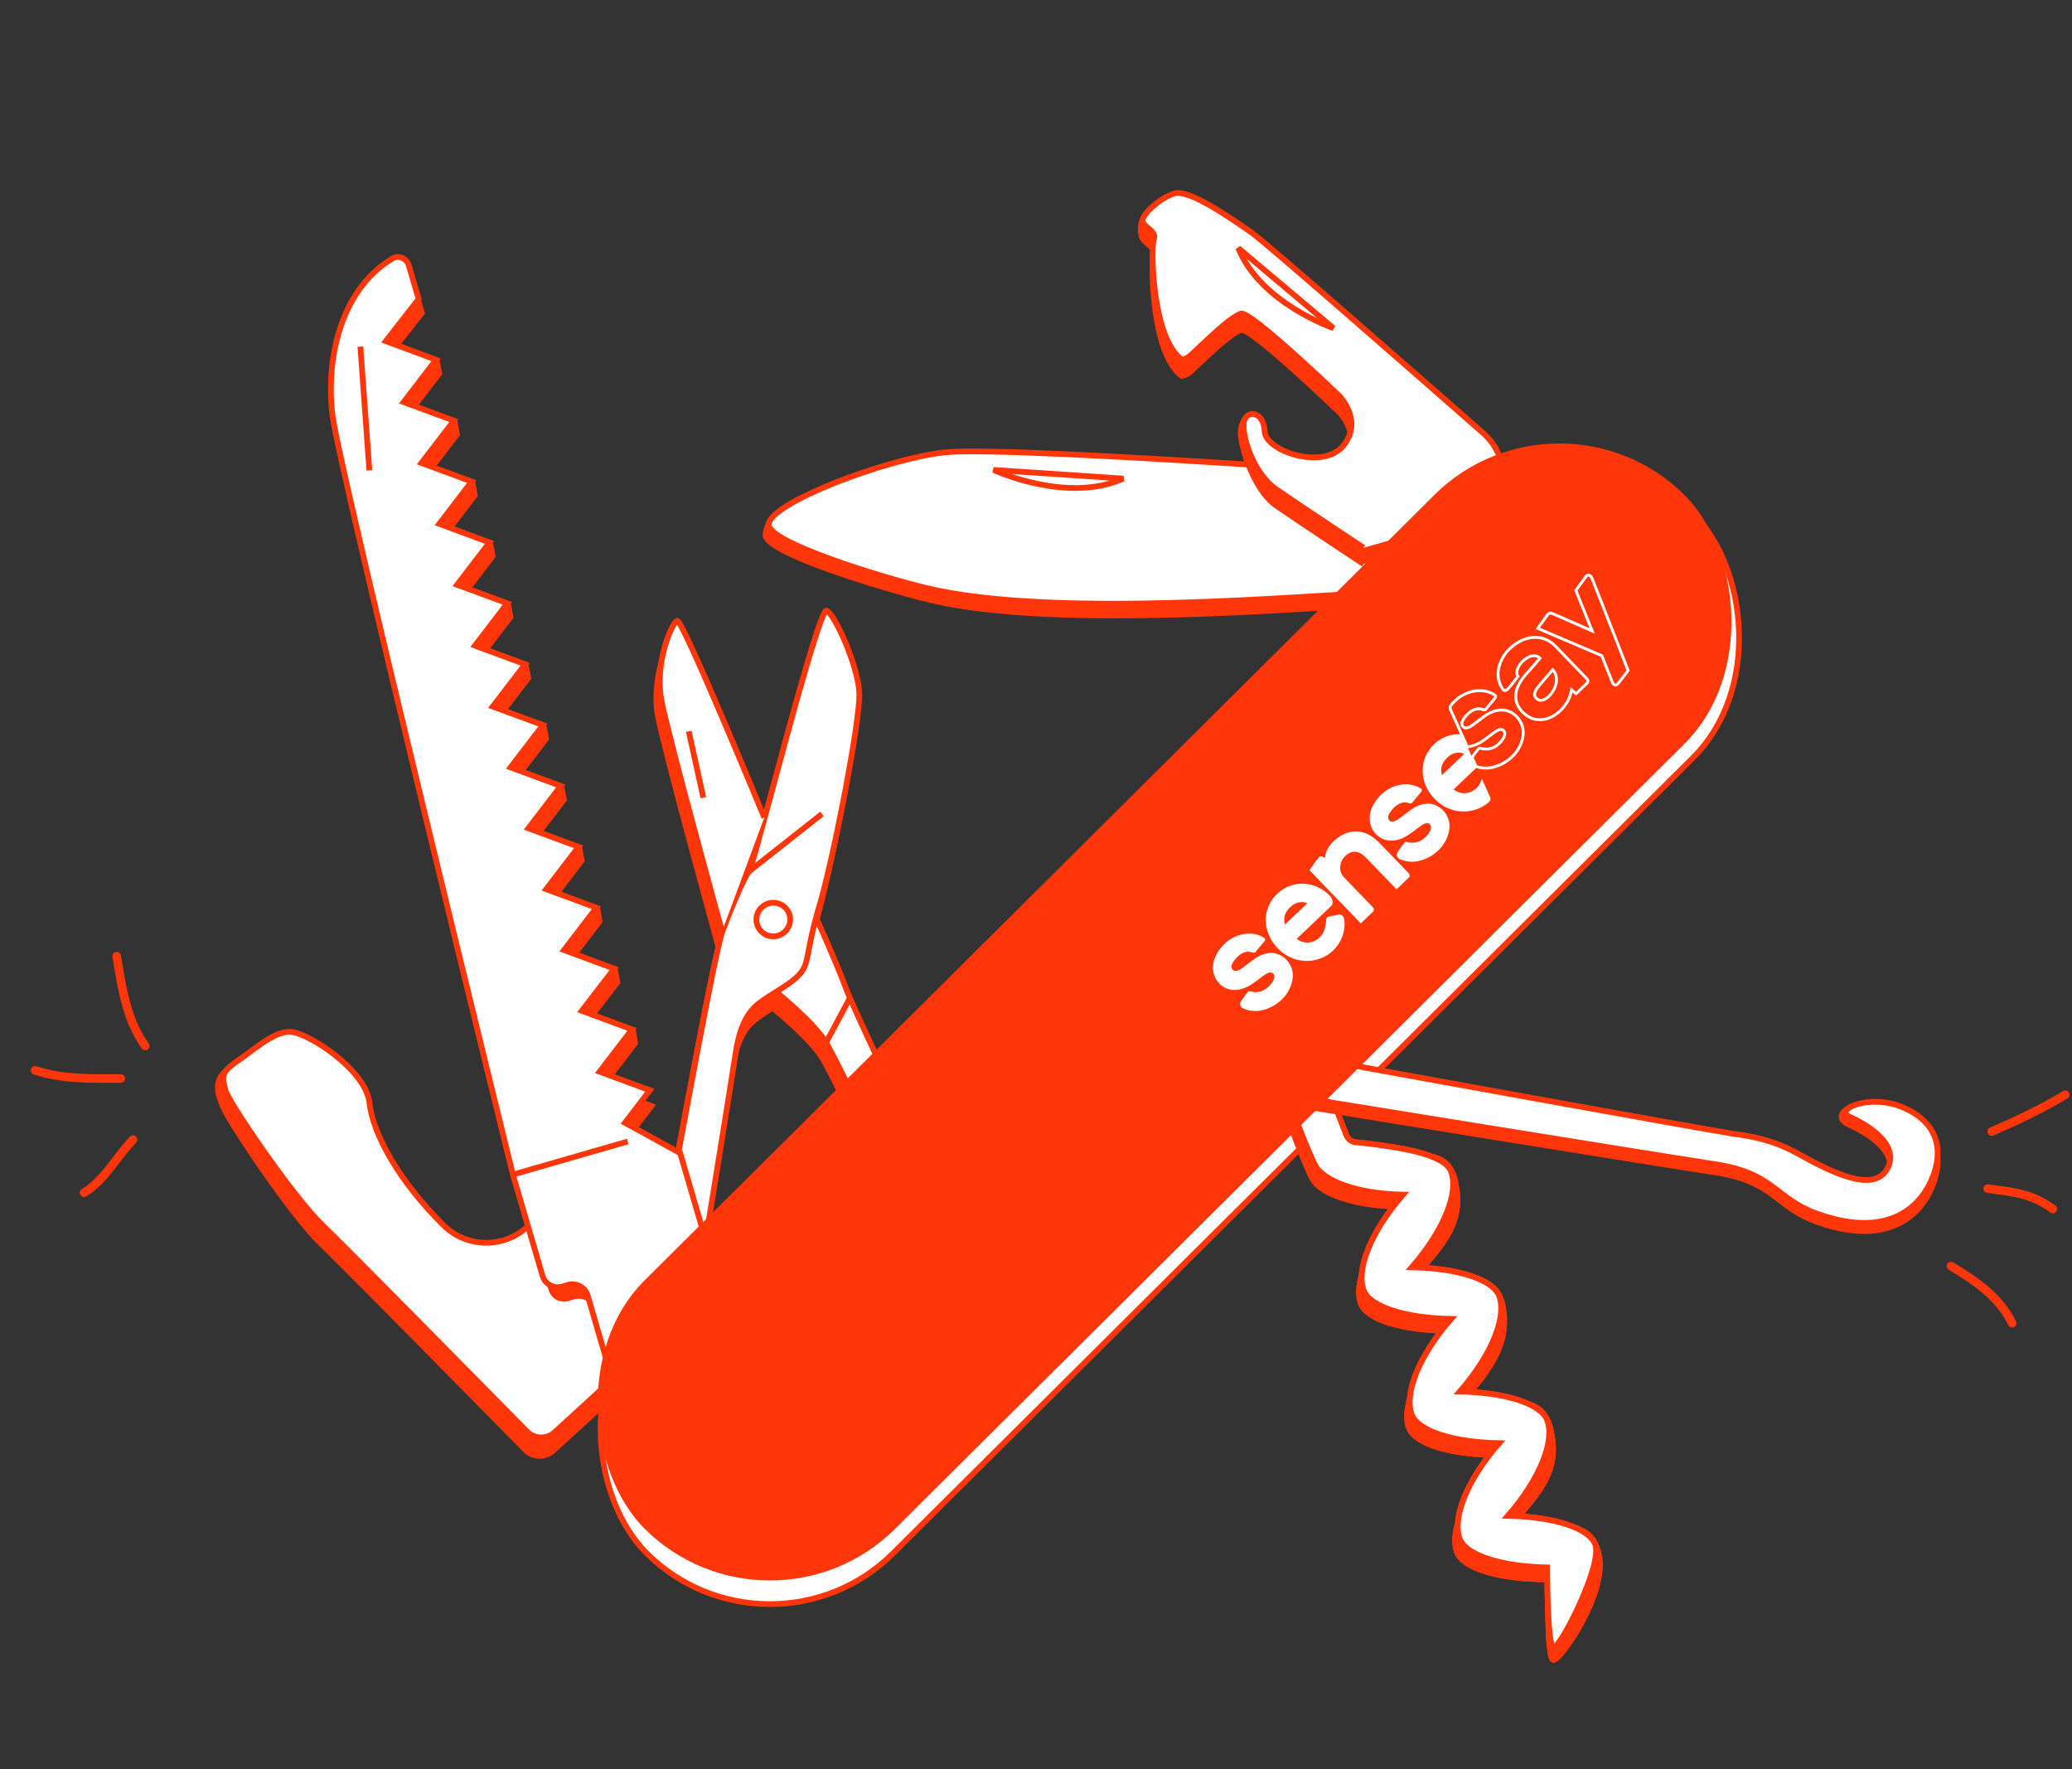 <?xml version="1.0" encoding="UTF-8"?> <svg xmlns="http://www.w3.org/2000/svg" width="724" height="618" viewBox="0 0 724 618" fill="none"><rect x="0" y="0" width="724" height="618" fill="#333333" stroke="none"/> <path d="M193.293 506.776L209.689 491.781C212.446 489.26 216.696 489.347 219.347 491.98L241.732 514.219C244.462 516.93 248.869 516.93 251.599 514.219L266.939 498.979C269.694 496.242 269.694 491.785 266.939 489.047L247.1 469.338L243.821 466.244L203.682 432.435L194.271 416.857L183.153 402.976L182.777 403.349C180.303 405.806 179.772 409.612 181.48 412.653L187.233 422.898C189.077 426.182 188.504 430.293 185.832 432.948L184.333 434.436C176.041 442.674 162.655 442.674 154.363 434.436C139.193 419.366 129.795 403.018 128.534 391.642C127.273 380.266 107.586 367.673 101.56 366.983C95.534 366.292 87.132 368.314 80.569 372.75C74.005 377.186 76.088 382.364 78.235 387.293C80.381 392.221 101.56 424.288 112.133 434.443C120.976 442.941 168.374 491.07 183.599 506.542C186.241 509.228 190.513 509.319 193.293 506.776Z" fill="#FF360A" stroke="#FF360A" stroke-width="2" stroke-miterlimit="10"></path> <path fill-rule="evenodd" clip-rule="evenodd" d="M202.129 417.71L198.691 414.265L189.914 405.709L183.921 399.707C181.719 397.503 178.176 400.234 179.747 402.924L187.636 416.43C189.555 419.715 189.01 423.883 186.311 426.564L184.874 427.991C176.582 436.228 163.196 436.228 154.904 427.991C139.734 412.92 130.336 396.572 129.075 385.196C127.814 373.821 108.127 361.228 102.101 360.537C97.432 360.002 92.344 363.78 87.236 367.572C85.751 368.675 84.264 369.779 82.786 370.779C77.168 374.576 77.695 376.593 78.421 379.369C78.543 379.836 78.671 380.325 78.776 380.847C79.504 384.478 102.101 417.842 112.674 427.997C121.517 436.496 168.915 484.624 184.14 500.097C186.782 502.782 191.054 502.873 193.834 500.33L210.23 485.335C212.987 482.814 217.237 482.902 219.888 485.535L242.273 507.773C245.003 510.485 249.41 510.485 252.14 507.773L267.48 492.534C270.235 489.796 270.235 485.339 267.48 482.602L247.641 462.893L244.362 459.798L217.115 432.731L207.241 422.834L202.396 427.68C200.982 429.093 198.691 429.093 197.277 427.68C195.864 426.266 195.864 423.975 197.277 422.561L202.129 417.71Z" fill="white"></path> <path d="M202.129 417.71L202.836 418.417L203.542 417.711L202.837 417.004L202.129 417.71ZM198.691 414.265L199.399 413.559L199.389 413.549L198.691 414.265ZM189.914 405.709L189.207 406.415L189.216 406.425L189.914 405.709ZM183.921 399.707L183.213 400.414L183.213 400.414L183.921 399.707ZM179.747 402.924L180.61 402.42L180.61 402.42L179.747 402.924ZM187.636 416.43L186.772 416.934L186.772 416.934L187.636 416.43ZM186.311 426.564L187.015 427.274L187.015 427.274L186.311 426.564ZM184.874 427.991L184.17 427.281L184.17 427.281L184.874 427.991ZM154.904 427.991L154.199 428.7L154.199 428.7L154.904 427.991ZM129.075 385.196L130.069 385.086L130.069 385.086L129.075 385.196ZM102.101 360.537L102.215 359.543L102.215 359.543L102.101 360.537ZM87.236 367.572L86.64 366.769L86.64 366.769L87.236 367.572ZM82.786 370.779L82.226 369.95L82.226 369.95L82.786 370.779ZM78.421 379.369L77.453 379.622L77.453 379.622L78.421 379.369ZM78.776 380.847L79.756 380.65L79.756 380.65L78.776 380.847ZM112.674 427.997L113.367 427.276L113.367 427.276L112.674 427.997ZM184.14 500.097L184.853 499.395L184.853 499.395L184.14 500.097ZM193.834 500.33L194.509 501.068L194.509 501.068L193.834 500.33ZM210.23 485.335L209.555 484.597L209.555 484.597L210.23 485.335ZM219.888 485.535L220.593 484.825L220.593 484.825L219.888 485.535ZM242.273 507.773L242.978 507.063L242.978 507.063L242.273 507.773ZM252.14 507.773L252.845 508.482L252.845 508.482L252.14 507.773ZM267.48 492.534L268.185 493.243L268.185 493.243L267.48 492.534ZM267.48 482.602L266.775 483.311L266.775 483.311L267.48 482.602ZM247.641 462.893L248.345 462.183L248.336 462.174L248.327 462.165L247.641 462.893ZM244.362 459.798L243.657 460.508L243.666 460.517L243.675 460.525L244.362 459.798ZM217.115 432.731L216.407 433.437L216.41 433.44L217.115 432.731ZM207.241 422.834L207.949 422.128L207.242 421.419L206.534 422.127L207.241 422.834ZM197.277 422.561L196.57 421.854L197.277 422.561ZM202.837 417.004L199.399 413.559L197.983 414.971L201.421 418.417L202.837 417.004ZM199.389 413.549L190.612 404.993L189.216 406.425L197.993 414.981L199.389 413.549ZM190.622 405.002L184.628 399L183.213 400.414L189.207 406.415L190.622 405.002ZM184.628 399C181.598 395.966 176.721 399.726 178.884 403.428L180.61 402.42C179.631 400.742 181.84 399.039 183.213 400.414L184.628 399ZM178.884 403.428L186.772 416.934L188.499 415.925L180.61 402.42L178.884 403.428ZM186.772 416.934C188.461 419.826 187.982 423.494 185.606 425.855L187.015 427.274C190.038 424.271 190.648 419.604 188.499 415.925L186.772 416.934ZM185.606 425.855L184.17 427.281L185.579 428.7L187.015 427.274L185.606 425.855ZM184.17 427.281C176.268 435.132 163.511 435.132 155.608 427.281L154.199 428.7C162.881 437.325 176.897 437.325 185.579 428.7L184.17 427.281ZM155.608 427.281C148.076 419.798 141.988 412.009 137.633 404.696C133.269 397.37 130.678 390.579 130.069 385.086L128.081 385.306C128.733 391.189 131.471 398.26 135.914 405.72C140.365 413.193 146.561 421.113 154.199 428.7L155.608 427.281ZM130.069 385.086C129.726 381.992 128.146 378.902 125.973 376.037C123.792 373.162 120.959 370.442 117.999 368.078C115.036 365.713 111.921 363.685 109.153 362.201C106.422 360.735 103.921 359.739 102.215 359.543L101.987 361.53C103.294 361.68 105.514 362.517 108.208 363.963C110.866 365.389 113.881 367.35 116.751 369.641C119.623 371.934 122.326 374.539 124.379 377.246C126.44 379.963 127.794 382.713 128.081 385.306L130.069 385.086ZM102.215 359.543C99.579 359.241 96.92 360.164 94.357 361.553C91.788 362.945 89.18 364.884 86.64 366.769L87.832 368.375C90.401 366.468 92.89 364.622 95.31 363.311C97.735 361.997 99.954 361.297 101.987 361.53L102.215 359.543ZM86.64 366.769C85.151 367.875 83.683 368.965 82.226 369.95L83.346 371.607C84.846 370.593 86.351 369.475 87.832 368.375L86.64 366.769ZM82.226 369.95C79.374 371.878 77.876 373.482 77.284 375.117C76.683 376.779 77.102 378.279 77.453 379.622L79.388 379.116C79.014 377.683 78.807 376.787 79.165 375.797C79.533 374.78 80.58 373.476 83.346 371.607L82.226 369.95ZM77.453 379.622C77.576 380.092 77.697 380.554 77.795 381.044L79.756 380.65C79.644 380.095 79.51 379.58 79.388 379.116L77.453 379.622ZM77.795 381.044C77.866 381.397 78.043 381.833 78.254 382.286C78.475 382.761 78.773 383.332 79.133 383.983C79.854 385.285 80.848 386.944 82.046 388.85C84.443 392.665 87.676 397.507 91.215 402.55C98.272 412.608 106.615 423.565 111.981 428.718L113.367 427.276C108.16 422.274 99.918 411.471 92.852 401.401C89.328 396.379 86.115 391.565 83.739 387.786C82.551 385.895 81.578 384.271 80.883 383.014C80.534 382.385 80.261 381.858 80.067 381.44C79.861 381.001 79.776 380.751 79.756 380.65L77.795 381.044ZM111.981 428.718C120.811 437.204 168.193 485.316 183.427 500.798L184.853 499.395C169.636 483.932 122.224 435.787 113.367 427.276L111.981 428.718ZM183.427 500.798C186.451 503.871 191.336 503.97 194.509 501.068L193.159 499.592C190.772 501.776 187.114 501.693 184.853 499.395L183.427 500.798ZM194.509 501.068L210.905 486.073L209.555 484.597L193.159 499.592L194.509 501.068ZM210.905 486.073C213.268 483.912 216.911 483.987 219.183 486.244L220.593 484.825C217.564 481.816 212.706 481.716 209.555 484.597L210.905 486.073ZM219.183 486.244L241.568 508.482L242.978 507.063L220.593 484.825L219.183 486.244ZM241.568 508.482C244.688 511.582 249.725 511.582 252.845 508.482L251.435 507.063C249.095 509.388 245.318 509.388 242.978 507.063L241.568 508.482ZM252.845 508.482L268.185 493.243L266.775 491.824L251.435 507.063L252.845 508.482ZM268.185 493.243C271.334 490.115 271.334 485.021 268.185 481.892L266.775 483.311C269.137 485.657 269.137 489.478 266.775 491.824L268.185 493.243ZM268.185 481.892L248.345 462.183L246.936 463.602L266.775 483.311L268.185 481.892ZM248.327 462.165L245.048 459.071L243.675 460.525L246.954 463.62L248.327 462.165ZM245.067 459.089L217.82 432.021L216.41 433.44L243.657 460.508L245.067 459.089ZM217.823 432.024L207.949 422.128L206.533 423.541L216.407 433.437L217.823 432.024ZM206.534 422.127L201.689 426.973L203.103 428.387L207.948 423.542L206.534 422.127ZM201.689 426.973C200.666 427.996 199.007 427.996 197.985 426.973L196.57 428.387C198.374 430.191 201.299 430.191 203.103 428.387L201.689 426.973ZM197.985 426.973C196.962 425.95 196.962 424.291 197.985 423.269L196.57 421.854C194.766 423.658 194.766 426.583 196.57 428.387L197.985 426.973ZM197.985 423.269L202.836 418.417L201.422 417.003L196.57 421.854L197.985 423.269Z" fill="#FF360A"></path> <rect x="-5.96046e-08" y="1.41" width="515.492" height="121.279" rx="60.639" transform="matrix(-0.709 0.705 0.709 0.705 547.52 135.526)" fill="white" stroke="#FF360A" stroke-width="2"></rect> <path d="M544.985 186.663L545.845 174.064C545.845 174.064 355.544 159.389 331.105 162.164C310.502 164.504 268.55 171.414 267.502 186.783C267.076 193.027 308.357 205.557 324.686 209.502C369.778 220.425 459.261 211.873 481.564 211.27C483.5 211.213 485.428 210.725 487.038 209.657C488.12 208.926 489.873 208.241 492.468 208.414C497.659 208.76 497.458 219.666 502.387 219.995C507.298 220.323 573.913 225.589 573.913 225.589L576.399 189.15L544.985 186.663Z" fill="#FF360A" stroke="#FF360A" stroke-width="2" stroke-miterlimit="10"></path> <path d="M543.831 182.546L544.691 169.948C544.691 169.948 354.391 155.273 329.951 158.048C309.348 160.388 269.107 175.678 268.596 183.167C268.17 189.41 307.204 201.44 323.533 205.386C368.625 216.308 458.107 207.756 480.41 207.154C482.346 207.096 484.274 206.609 485.885 205.54C486.966 204.81 488.719 204.124 491.315 204.297C496.505 204.644 496.305 215.55 501.233 215.879C506.144 216.206 572.759 221.472 572.759 221.472L575.245 185.034L543.831 182.546Z" fill="white" stroke="#FF360A" stroke-width="2" stroke-miterlimit="10"></path> <path d="M392.509 167.192C372.647 176.079 347.144 164.163 347.144 164.163L392.509 167.192Z" stroke="#FF360A" stroke-width="2"></path> <path d="M491.307 204.297L493.168 176.885" stroke="#FF360A" stroke-width="2" stroke-miterlimit="10"></path> <path d="M493.311 447.001C505.47 433.671 511.317 426.724 508.539 413.015C505.762 399.306 492.974 405.146 476.521 403.589C475.799 403.522 474.694 403.443 473.667 403.384C472.087 403.286 470.74 402.332 470.194 400.921L465.013 387.524C464.231 385.502 465.325 383.206 467.459 382.392C469.594 381.577 470.688 379.281 469.906 377.259L458.987 349.026C458.205 347.004 455.844 346.027 453.71 346.842L440.006 352.073C437.871 352.887 436.777 355.183 437.559 357.205C437.559 357.205 455.186 406.131 458.785 412.086C461.745 416.983 473.268 421.49 490.585 421.499C478.427 434.829 472.793 448.305 475.575 455.498C477.696 460.982 490.058 464.902 507.375 464.911C495.217 478.241 489.583 491.717 492.365 498.91C494.486 504.394 506.848 508.314 524.165 508.323C512.007 521.652 506.373 535.129 509.155 542.322C511.276 547.806 523.638 551.726 540.955 551.735C540.955 551.735 540.41 579.462 542.75 579.862C545.09 580.263 561.588 556.693 558.684 543.24C555.781 529.787 544.201 533.836 526.884 533.827C539.042 520.498 544.831 513.341 541.894 499.828C538.957 486.316 527.411 490.424 510.094 490.415C522.252 477.086 527.268 468.208 525.104 456.416C522.94 444.625 510.628 447.01 493.311 447.001Z" fill="#FF360A" stroke="#FF360A" stroke-width="2" stroke-miterlimit="10"></path> <path d="M493.299 442.734C504.663 429.707 509.799 416.421 507.017 409.228C504.896 403.744 492.235 401.157 476.509 399.322C475.819 399.243 474.763 399.145 473.782 399.069C472.273 398.944 470.971 397.972 470.425 396.561L465.244 383.164C464.462 381.142 465.465 378.881 467.487 378.109C469.509 377.338 470.513 375.077 469.731 373.055L458.811 344.821C458.029 342.8 455.76 341.788 453.738 342.56L440.755 347.515C438.733 348.287 437.73 350.548 438.512 352.57C438.512 352.57 456.199 401.473 459.738 407.451C462.649 412.366 473.723 417.045 490.245 417.357C478.882 430.383 473.746 443.67 476.528 450.863C478.649 456.347 490.513 460.457 507.036 460.769C495.672 473.795 490.536 487.082 493.318 494.275C495.439 499.759 507.303 503.869 523.826 504.181C512.462 517.207 507.326 530.494 510.108 537.687C512.229 543.17 524.093 547.281 540.616 547.593C540.616 547.593 540.588 575.122 542.827 575.561C545.067 576 560.162 546.659 557.38 539.466C555.259 533.983 543.394 529.873 526.872 529.56C538.236 516.534 543.372 503.247 540.59 496.054C538.469 490.571 526.604 486.461 510.082 486.148C521.445 473.122 526.582 459.835 523.8 452.643C521.686 447.156 509.821 443.046 493.299 442.734Z" fill="white" stroke="#FF360A" stroke-width="2" stroke-miterlimit="10"></path> <path d="M493.311 447.001C505.47 433.671 511.317 426.724 508.539 413.015C505.762 399.306 492.974 405.146 476.521 403.589C475.799 403.522 474.694 403.443 473.667 403.384C472.087 403.286 470.74 402.332 470.194 400.921L465.013 387.524C464.231 385.502 465.325 383.206 467.459 382.392C469.594 381.577 470.688 379.281 469.906 377.259L458.987 349.026C458.205 347.004 455.844 346.027 453.71 346.842L440.006 352.073C437.871 352.887 436.777 355.183 437.559 357.205C437.559 357.205 455.186 406.131 458.785 412.086C461.745 416.983 473.268 421.49 490.585 421.499C478.427 434.829 472.793 448.305 475.575 455.498C477.696 460.982 490.058 464.902 507.375 464.911C495.217 478.241 489.583 491.717 492.365 498.91C494.486 504.394 506.848 508.314 524.165 508.323C512.007 521.652 506.373 535.129 509.155 542.322C511.276 547.806 523.638 551.726 540.955 551.735C540.955 551.735 540.41 579.462 542.75 579.862C545.09 580.263 561.588 556.693 558.684 543.24C555.781 529.787 544.201 533.836 526.884 533.827C539.042 520.498 544.831 513.341 541.894 499.828C538.957 486.316 527.411 490.424 510.094 490.415C522.252 477.086 527.268 468.208 525.104 456.416C522.94 444.625 510.628 447.01 493.311 447.001Z" fill="#FF360A" stroke="#FF360A" stroke-width="2" stroke-miterlimit="10"></path> <path d="M493.299 442.734C504.663 429.707 509.799 416.421 507.017 409.228C504.896 403.744 492.235 401.157 476.509 399.322C475.819 399.243 474.763 399.145 473.782 399.069C472.273 398.944 470.971 397.972 470.425 396.561L465.244 383.164C464.462 381.142 465.465 378.881 467.487 378.109C469.509 377.338 470.513 375.077 469.731 373.055L458.811 344.821C458.029 342.8 455.76 341.788 453.738 342.56L440.755 347.515C438.733 348.287 437.73 350.548 438.512 352.57C438.512 352.57 456.199 401.473 459.738 407.451C462.649 412.366 473.723 417.045 490.245 417.357C478.882 430.383 473.746 443.67 476.528 450.863C478.649 456.347 490.513 460.457 507.036 460.769C495.672 473.795 490.536 487.082 493.318 494.275C495.439 499.759 507.303 503.869 523.826 504.181C512.462 517.207 507.326 530.494 510.108 537.687C512.229 543.17 524.093 547.281 540.616 547.593C540.616 547.593 540.588 575.122 542.827 575.561C545.067 576 560.162 546.659 557.38 539.466C555.259 533.983 543.394 529.873 526.872 529.56C538.236 516.534 543.372 503.247 540.59 496.054C538.469 490.571 526.604 486.461 510.082 486.148C521.445 473.122 526.582 459.835 523.8 452.643C521.686 447.156 509.821 443.046 493.299 442.734Z" fill="white" stroke="#FF360A" stroke-width="2" stroke-miterlimit="10"></path> <path d="M518.6 185.075C527.917 178.166 526.919 164.596 518.19 156.939C491.96 133.928 441.777 90.017 437.205 86.857C430.988 82.559 408.505 72.032 403.168 73.495C397.83 74.958 398.123 81.457 399.321 83.415C400.519 85.373 404.254 86.786 403.168 89.274C402.081 91.763 402.35 123.615 412.949 131.322C415.25 131.136 416.99 128.793 419.816 126.24C422.635 123.681 430.303 116.21 433.678 115.252C437.047 114.294 467.987 144.001 467.987 144.001C467.987 144.001 476.487 152.563 469.412 161.362C462.337 170.161 442.101 163.229 441.888 156.396C441.674 149.557 435.866 140.65 433.678 149.518C432.643 153.712 437.549 170.823 445.96 176.64C454.37 182.458 476.461 197.05 476.461 197.05" fill="#FF360A" stroke="#FF360A" stroke-width="2" stroke-miterlimit="10"></path> <path d="M518.601 179.378C527.918 172.468 526.92 158.899 518.191 151.242C491.961 128.231 441.779 84.32 437.206 81.159C430.989 76.862 415.837 66.099 410.5 67.561C405.163 69.024 398.125 75.76 399.323 77.718C400.521 79.675 404.255 81.088 403.169 83.577C402.082 86.066 402.351 117.918 412.95 125.625C415.251 125.438 416.992 123.096 419.817 120.543C422.637 117.984 430.304 110.513 433.679 109.554C437.048 108.596 467.988 138.303 467.988 138.303C467.988 138.303 476.488 146.865 469.413 155.665C462.338 164.464 442.102 157.532 441.889 150.699C441.675 143.86 435.732 142.971 434.698 147.171C433.663 151.365 437.551 165.125 445.961 170.943C454.371 176.76 476.462 191.353 476.462 191.353" fill="white" stroke="#FF360A" stroke-width="2" stroke-miterlimit="10"></path> <path d="M432.69 86.655C440.394 105.922 465.944 114.635 465.944 114.635L432.69 86.655Z" stroke="#FF360A" stroke-width="2"></path> <path d="M435.414 361.733L450.284 364.406C451.54 364.631 452.618 365.407 453.226 366.5L455.328 370.288C455.937 371.38 456.996 372.149 458.226 372.384C475.372 375.598 600.517 398.282 605.674 398.935C616.584 400.329 622.72 402.866 627.857 405.683C640.104 412.441 655.424 420.307 659.817 410.416C663.443 402.252 652.003 395.5 646.29 392.996C636.792 388.833 653.709 380.436 665.195 389.835C676.988 395.004 679.552 404.6 674.82 415.254C670.087 425.909 658.178 435.286 634.7 426.776C620.078 421.475 620.166 412.607 598.84 409.494C590.981 408.374 457.27 386.801 432.697 382.677C430.493 382.319 428.989 380.335 429.196 378.145L430.46 365.448C430.717 362.998 433 361.305 435.414 361.733Z" fill="#FF360A" stroke="#FF360A" stroke-width="2" stroke-miterlimit="10"></path> <path d="M435.414 358.885L450.284 361.558C451.54 361.783 452.618 362.559 453.226 363.651L455.328 367.44C455.937 368.532 456.996 369.301 458.226 369.536C475.372 372.75 600.517 395.434 605.674 396.087C616.584 397.481 622.72 400.018 627.857 402.835C640.104 409.593 655.424 417.459 659.817 407.568C663.443 399.404 652.003 392.652 646.29 390.148C640.577 387.644 653.402 381.818 665.195 386.987C676.988 392.156 679.552 401.751 674.82 412.406C670.087 423.061 658.178 432.438 634.7 423.928C620.078 418.627 620.166 409.759 598.84 406.646C590.981 405.525 457.27 383.953 432.697 379.828C430.493 379.471 428.989 377.487 429.196 375.297L430.46 362.6C430.717 360.15 433 358.457 435.414 358.885Z" fill="white" stroke="#FF360A" stroke-width="2" stroke-miterlimit="10"></path> <path d="M270.256 352.32C270.256 352.32 283.345 362.886 287.451 369.828C291.558 376.769 305.241 405.473 309.509 414.669C313.778 423.865 326.719 455.318 334.506 453.35C342.287 451.35 338.359 428.395 335.402 422.193C332.427 415.979 321.047 410.261 316.382 399.211C311.73 388.142 297.138 358.329 294.019 349.873C290.901 341.417 283.982 326.187 283.982 326.187" fill="#FF360A"></path> <path d="M270.256 352.32C270.256 352.32 283.345 362.886 287.451 369.828C291.558 376.769 305.241 405.473 309.509 414.669C313.778 423.865 326.719 455.318 334.506 453.35C342.287 451.35 338.359 428.395 335.402 422.193C332.427 415.979 321.047 410.261 316.382 399.211C311.73 388.142 297.138 358.329 294.019 349.873C290.901 341.417 283.982 326.187 283.982 326.187" stroke="#FF360A" stroke-width="2" stroke-miterlimit="10"></path> <path d="M222.783 477.159L264.617 484.168L262.309 457.942L243.826 448.205C243.826 448.205 254.613 382.018 255.66 374.646C256.7 367.242 258.637 360.966 262.749 357.163C266.861 353.36 274.37 350.116 278.093 346.062C281.815 342.009 280.134 338.778 285.105 322.083C290.077 305.387 299.445 257.105 299.057 247.736C298.701 238.36 290.56 220.23 287.637 218.902C284.715 217.574 261.913 308.795 260.556 310.071C259.178 311.334 254.792 321.408 251.238 330.97C247.696 340.513 228.38 451.195 222.783 477.159Z" fill="#FF360A" stroke="#FF360A" stroke-width="2" stroke-miterlimit="10"></path> <path d="M265.867 291.201C265.867 291.201 237.364 222.078 235.479 222.465C233.582 222.871 227.485 237.223 229.893 250.072C232.302 262.921 251.1 330.93 251.1 330.93" fill="#FF360A"></path> <path d="M265.867 291.201C265.867 291.201 237.364 222.078 235.479 222.465C233.582 222.871 227.485 237.223 229.893 250.072C232.302 262.921 251.1 330.93 251.1 330.93" stroke="#FF360A" stroke-width="2" stroke-miterlimit="10"></path> <path d="M239.465 261.051L244.568 284.234" stroke="#FF360A" stroke-width="2" stroke-miterlimit="10"></path> <path d="M272.218 321.885C274.952 323.643 275.728 327.277 273.952 330.001C272.175 332.725 268.518 333.508 265.783 331.75C263.049 329.991 262.272 326.358 264.049 323.634C265.826 320.91 269.483 320.127 272.218 321.885Z" fill="#FF360A" stroke="#FF360A" stroke-width="2" stroke-miterlimit="10"></path> <path d="M286.012 289.923L260.469 310.052" stroke="#FF360A" stroke-width="2" stroke-miterlimit="10"></path> <path d="M287.427 369.843L295.769 354.252" stroke="#FF360A" stroke-width="2" stroke-miterlimit="10"></path> <path d="M271.454 346.749C271.454 346.749 284.542 357.315 288.648 364.256C292.755 371.198 306.438 399.902 310.706 409.098C314.975 418.294 327.917 449.746 335.704 447.779C343.484 445.779 339.556 422.824 336.6 416.622C333.624 410.408 322.244 404.689 317.58 393.64C312.928 382.571 298.335 352.758 295.217 344.302C292.098 335.845 285.179 320.616 285.179 320.616" fill="white"></path> <path d="M271.454 346.749C271.454 346.749 284.542 357.315 288.648 364.256C292.755 371.198 306.438 399.902 310.706 409.098C314.975 418.294 327.917 449.746 335.704 447.779C343.484 445.779 339.556 422.824 336.6 416.622C333.624 410.408 322.244 404.689 317.58 393.64C312.928 382.571 298.335 352.758 295.217 344.302C292.098 335.845 285.179 320.616 285.179 320.616" stroke="#FF360A" stroke-width="2" stroke-miterlimit="10"></path> <path d="M223.98 471.588L265.814 478.597L263.507 452.371L245.023 442.634C245.023 442.634 255.81 376.447 256.857 369.075C257.898 361.671 259.834 355.395 263.946 351.592C268.059 347.789 275.568 344.545 279.29 340.491C283.013 336.438 281.331 333.207 286.303 316.511C291.274 299.816 300.642 251.534 300.254 242.165C299.899 232.789 291.757 214.659 288.835 213.331C285.912 212.002 263.111 303.223 261.753 304.499C260.376 305.763 255.99 315.837 252.435 325.399C248.894 334.941 229.577 445.623 223.98 471.588Z" fill="white" stroke="#FF360A" stroke-width="2" stroke-miterlimit="10"></path> <path d="M267.064 285.629C267.064 285.629 238.561 216.507 236.677 216.893C234.779 217.299 228.682 231.652 231.09 244.5C233.499 257.349 252.298 325.359 252.298 325.359" fill="white"></path> <path d="M267.064 285.629C267.064 285.629 238.561 216.507 236.677 216.893C234.779 217.299 228.682 231.652 231.09 244.5C233.499 257.349 252.298 325.359 252.298 325.359" stroke="#FF360A" stroke-width="2" stroke-miterlimit="10"></path> <path d="M240.662 255.479L245.766 278.662" stroke="#FF360A" stroke-width="2" stroke-miterlimit="10"></path> <path d="M273.415 316.314C276.15 318.072 276.926 321.706 275.149 324.43C273.372 327.154 269.715 327.937 266.98 326.178C264.246 324.42 263.47 320.786 265.247 318.062C267.024 315.338 270.681 314.555 273.415 316.314Z" fill="white" stroke="#FF360A" stroke-width="2" stroke-miterlimit="10"></path> <path d="M287.209 284.351L261.666 304.48" stroke="#FF360A" stroke-width="2" stroke-miterlimit="10"></path> <path d="M288.624 364.271L296.966 348.681" stroke="#FF360A" stroke-width="2" stroke-miterlimit="10"></path> <path d="M220.527 397.293L229.217 385.937L211.661 379.455L222.99 364.663L222.009 358.876L205.434 358.181L216.778 343.44L215.76 338.04L199.223 336.959L210.552 322.167L209.626 316.816L192.996 315.685L204.325 300.893L203.322 295.519L186.77 294.411L198.099 279.619L197.058 274.205L180.543 273.137L191.872 258.345L190.867 252.957L174.324 251.889L185.653 237.097L184.611 231.723L168.097 230.615L179.426 215.823L178.419 210.44L161.871 209.341L173.2 194.549L172.191 189.159L155.644 188.068L166.973 173.276L165.968 167.888L149.418 166.794L160.747 152.002L159.731 146.626L143.191 145.52L154.52 130.728L153.508 125.355L136.957 124.221L148.518 109.506L145.086 98.1C144.379 95.682 141.444 94.071 139.279 95.356C120.644 106.511 115.875 131.638 118.372 150.453C121.06 170.676 181.358 415.377 181.358 415.377L191.703 450.723C192.56 453.649 195.629 455.36 198.583 454.51L200.621 453.924C203.55 453.081 206.637 454.759 207.501 457.71L217.899 493.235C218.755 496.161 221.824 497.872 224.779 497.021L257.383 487.641C260.337 486.791 262.013 483.743 261.149 480.791L239.818 407.911L220.527 397.293Z" fill="#FF360A"></path> <path d="M218.382 392.246L227.071 380.89L209.515 374.408L220.845 359.616L203.289 353.134L214.633 338.393L197.077 331.911L208.406 317.119L190.851 310.637L202.18 295.845L184.624 289.364L195.953 274.572L178.398 268.09L189.727 253.298L172.178 246.841L183.508 232.05L165.952 225.568L177.281 210.776L159.725 204.294L171.054 189.502L153.499 183.02L164.828 168.228L147.272 161.746L158.601 146.954L141.046 140.473L152.375 125.681L134.812 119.173L146.28 104.479L142.816 92.647C142.109 90.229 139.298 89.024 137.134 90.308C118.499 101.464 113.73 126.591 116.226 145.406C118.914 165.629 179.212 410.33 179.212 410.33L189.558 445.676C190.414 448.602 193.483 450.313 196.438 449.463L198.476 448.876C201.405 448.034 204.492 449.711 205.356 452.663L215.753 488.187C216.61 491.114 219.679 492.824 222.633 491.974L255.237 482.594C258.192 481.744 259.868 478.696 259.004 475.744L237.673 402.864L218.382 392.246Z" fill="white" stroke="#FF360A" stroke-width="2" stroke-miterlimit="10"></path> <path d="M179.051 410.397L219.355 398.778" stroke="#FF360A" stroke-width="2" stroke-miterlimit="10"></path> <path d="M129.064 164.327L125.921 121.085" stroke="#FF360A" stroke-width="2" stroke-miterlimit="10"></path> <rect width="512.353" height="123.279" rx="61.639" transform="matrix(-0.709 0.705 0.709 0.705 544.874 129.473)" fill="#FF360A"></rect> <g clip-path="url(#clip0_830_244)"> <path d="M545.349 248.151C540.945 252.346 535.681 252.55 531.942 248.674C528.471 245.077 528.898 240.439 533.167 235.626C536.226 232.179 537.552 230.626 538.126 229.946C535.8 227.786 532.889 230.213 532.065 230.998C530.014 232.951 529.586 235.263 530.4 236.325C530.4 236.325 527.745 239.834 526.753 240.835C525.888 241.658 525.217 240.939 525.217 240.939C524.489 239.935 523.969 238.799 523.688 237.6C523.407 236.401 523.37 235.162 523.581 233.958C524.084 231.058 525.537 228.421 527.715 226.456C531.844 222.523 538.577 220.631 543.581 225.818L554.558 237.197C555.218 237.882 554.541 238.66 554.541 238.66L550.665 242.353L549.151 240.988C548.668 243.71 547.348 246.201 545.371 248.119L545.349 248.151ZM542.532 233.989C541.682 235.01 540.069 236.891 537.858 239.453C535.649 242.014 536.06 243.17 536.85 243.988C538.12 245.305 539.942 244.461 541.122 243.337C543.486 241.085 544.918 237.205 542.94 234.412L542.532 233.989Z" stroke="white"></path> <path d="M565.293 238.874C564.706 239.622 563.881 239.495 563.351 238.263C562.706 236.751 559.701 229.058 559.701 229.058L537.331 219.524C537.331 219.524 539.714 216.141 540.807 214.654C541.371 213.906 542.352 214.296 542.994 214.564L556.356 220.441L550.633 206.275C550.633 206.275 553.085 202.825 554.195 201.378C554.869 200.47 555.887 201.036 556.289 202.034C558.035 206.339 568.891 234.244 568.891 234.244L565.332 238.87" stroke="white"></path> <path d="M447.701 349.347C445.773 351.182 443.365 352.444 440.739 352.995C438.628 353.422 436.423 353.189 434.425 352.328C433.479 351.905 432.872 350.991 433.725 349.654C434.469 348.52 435.277 347.43 436.147 346.39C436.279 346.265 436.63 346.264 436.788 346.314C437.915 346.658 439.11 346.691 440.243 346.41C441.376 346.13 442.404 345.546 443.218 344.721C445.107 342.922 445.774 341.084 444.878 340.156C444.576 339.842 443.871 339.111 441.489 340.834L440.798 341.359C439.775 342.133 438.256 343.279 437.651 343.678C433.37 346.586 428.941 346.574 426.092 343.621C422.487 339.884 423.26 334.136 427.984 329.637C432.061 325.753 438.174 325.13 441.815 327.708C442.399 328.098 441.905 328.736 441.549 329.153C440.579 330.311 438.649 332.65 438.586 332.71C438.523 332.77 438.265 333.016 437.278 332.664C435.981 332.185 434.187 332.569 432.435 334.238C431.484 335.144 429.419 337.4 430.735 338.764C430.992 339.03 431.765 339.831 434.157 338.131L437.922 335.28C442.235 332.107 446.477 332.131 449.561 335.328C450.418 336.241 451.052 337.338 451.411 338.529C451.77 339.72 451.845 340.973 451.629 342.187C451.154 344.945 449.783 347.456 447.724 349.336" fill="white"></path> <path d="M502.461 297.188C500.532 299.026 498.121 300.29 495.492 300.842C493.382 301.269 491.177 301.036 489.179 300.175C488.232 299.751 487.625 298.837 488.479 297.501C489.223 296.357 490.034 295.258 490.907 294.209C491.038 294.083 491.39 294.083 491.548 294.133C492.675 294.476 493.869 294.51 495.002 294.229C496.135 293.948 497.164 293.364 497.977 292.54C499.867 290.74 500.533 288.903 499.638 287.974C499.336 287.661 498.63 286.93 496.249 288.653L495.558 289.178C494.535 289.951 493.015 291.098 492.41 291.496C488.146 294.445 483.689 294.403 480.845 291.456C477.241 287.719 478.014 281.972 482.738 277.472C486.815 273.588 492.928 272.966 496.569 275.544C497.153 275.933 496.659 276.571 496.303 276.988C495.332 278.146 493.403 280.486 493.34 280.546C493.277 280.606 493.019 280.851 492.032 280.5C490.735 280.021 488.941 280.405 487.188 282.074C486.238 282.979 484.173 285.235 485.488 286.599C485.746 286.866 486.518 287.667 488.911 285.967L492.676 283.115C496.988 279.943 501.23 279.966 504.315 283.163C505.172 284.078 505.805 285.175 506.163 286.368C506.521 287.56 506.595 288.814 506.377 290.028C505.902 292.786 504.531 295.296 502.472 297.177" fill="white"></path> <path d="M465.875 332.035C464.583 333.266 463.052 334.225 461.372 334.854C459.692 335.483 457.895 335.77 456.089 335.7C454.282 335.629 452.5 335.201 450.847 334.442C449.194 333.682 447.704 332.605 446.463 331.275C440.949 325.559 440.885 317.348 446.307 312.183C447.534 311.014 448.99 310.105 450.587 309.511C452.184 308.917 453.891 308.65 455.607 308.725C457.39 308.822 459.142 309.279 460.757 310.067C462.371 310.855 463.813 311.958 464.996 313.31C464.996 313.31 466.441 315.274 465.078 316.572L453.093 327.988C455.243 329.659 458.581 329.975 461.313 327.306C462.934 325.763 463.295 322.902 463.363 321.457C463.371 321.215 463.437 320.979 463.556 320.769C463.674 320.559 463.842 320.382 464.045 320.251C464.488 320.152 467.751 319.537 467.751 319.537C468.535 319.381 469.731 319.812 469.808 321.92C469.919 323.809 469.621 325.691 468.935 327.44C468.248 329.188 467.19 330.763 465.83 332.056L465.875 332.035ZM456.792 315.569C455.012 314.68 452.656 315.165 450.841 316.894C448.551 319.076 448.469 321.27 449.016 322.975L456.792 315.569Z" fill="white"></path> <path d="M488.717 309.978L487.973 310.687L477.377 299.703C474.835 297.069 472.357 296.869 470.009 299.105C467.953 301.063 467.684 304.348 469.417 306.282L479.789 317.034C479.977 317.237 480.079 317.502 480.076 317.775C480.073 318.048 479.964 318.306 479.773 318.498L475.478 322.588L457.566 304.02C457.566 304.02 460.354 299.917 460.938 299.361C461.522 298.804 462.331 299.404 462.331 299.404L462.87 299.803C463.18 297.588 464.224 295.552 465.836 294.016C468.299 291.671 471.031 290.437 473.744 290.448C476.655 290.458 479.455 291.811 482.052 294.504L492.295 305.122C492.395 305.219 492.474 305.335 492.527 305.462C492.581 305.59 492.607 305.727 492.606 305.864C492.604 306.001 492.575 306.136 492.518 306.26C492.462 306.384 492.38 306.495 492.279 306.586L488.717 309.978Z" fill="white"></path> <path d="M520.67 278.44L517.77 272.017C517.506 273.179 516.943 274.247 516.137 275.12C513.399 277.794 510.072 277.478 507.911 275.807L516.002 268.1L510.782 256.527L510.437 256.499C508.717 256.424 507.006 256.693 505.405 257.29C503.805 257.886 502.348 258.799 501.12 259.974C495.691 265.144 495.762 273.35 501.275 279.065C503.706 281.671 507.044 283.252 510.581 283.473C514.117 283.695 517.574 282.539 520.219 280.25C520.484 280.042 520.672 279.752 520.752 279.423C520.833 279.095 520.802 278.748 520.664 278.434L520.67 278.44ZM505.671 264.691C507.486 262.962 509.842 262.477 511.621 263.365L503.845 270.772C503.298 269.066 503.38 266.873 505.671 264.691Z" fill="white"></path> <path d="M518.427 250.403L514.662 253.254C512.275 254.96 511.497 254.153 511.24 253.886C509.919 252.517 511.989 250.266 512.94 249.361C514.691 247.692 516.475 247.33 517.783 247.787C518.787 248.156 519.005 247.915 519.091 247.833C519.177 247.751 521.089 245.429 522.06 244.27C522.416 243.853 522.916 243.209 522.325 242.826C518.691 240.253 512.577 240.876 508.501 244.76C507.95 245.282 507.436 245.842 506.964 246.435C506.521 247.024 506.673 247.569 507.032 248.352L512.694 260.918C514.682 260.673 516.567 259.938 518.179 258.778C518.766 258.397 520.309 257.228 521.332 256.454L522.022 255.93C524.405 254.206 525.11 254.937 525.412 255.251C526.308 256.179 525.641 258.017 523.751 259.817C522.938 260.641 521.909 261.225 520.776 261.506C519.644 261.786 518.449 261.753 517.322 261.41C517.164 261.36 516.801 261.349 516.681 261.486C515.85 262.485 515.074 263.529 514.357 264.612L515.782 267.775C517.558 268.362 519.449 268.481 521.266 268.118C523.892 267.567 526.301 266.305 528.229 264.47C530.288 262.59 531.659 260.079 532.133 257.322C532.35 256.107 532.275 254.854 531.915 253.663C531.557 252.471 530.923 251.375 530.065 250.462C526.976 247.259 522.734 247.236 518.427 250.414" stroke="white"></path> </g> <path d="M46.474 398.154C40.641 404.169 36.626 412.323 29.382 416.67" stroke="#FF360A" stroke-width="3" stroke-linecap="round"></path> <path d="M42.201 376.79C32.302 376.79 21.774 377.102 12.29 373.941" stroke="#FF360A" stroke-width="3" stroke-linecap="round"></path> <path d="M50.747 365.396C44.137 356.143 42.618 345.113 40.776 334.061" stroke="#FF360A" stroke-width="3" stroke-linecap="round"></path> <path d="M695.961 395.305C704.808 391.472 713.345 387.438 721.599 382.486" stroke="#FF360A" stroke-width="3" stroke-linecap="round"></path> <path d="M694.537 415.246C703.938 416.52 709.709 416.926 717.326 422.367" stroke="#FF360A" stroke-width="3" stroke-linecap="round"></path> <path d="M681.718 442.308C690.569 447.677 698.431 452.946 703.083 462.249" stroke="#FF360A" stroke-width="3" stroke-linecap="round"></path> <defs> <clipPath id="clip0_830_244"> <rect width="194.948" height="55.503" fill="white" transform="matrix(0.724 -0.69 0.694 0.72 413.899 331.304)"></rect> </clipPath> </defs> </svg> 